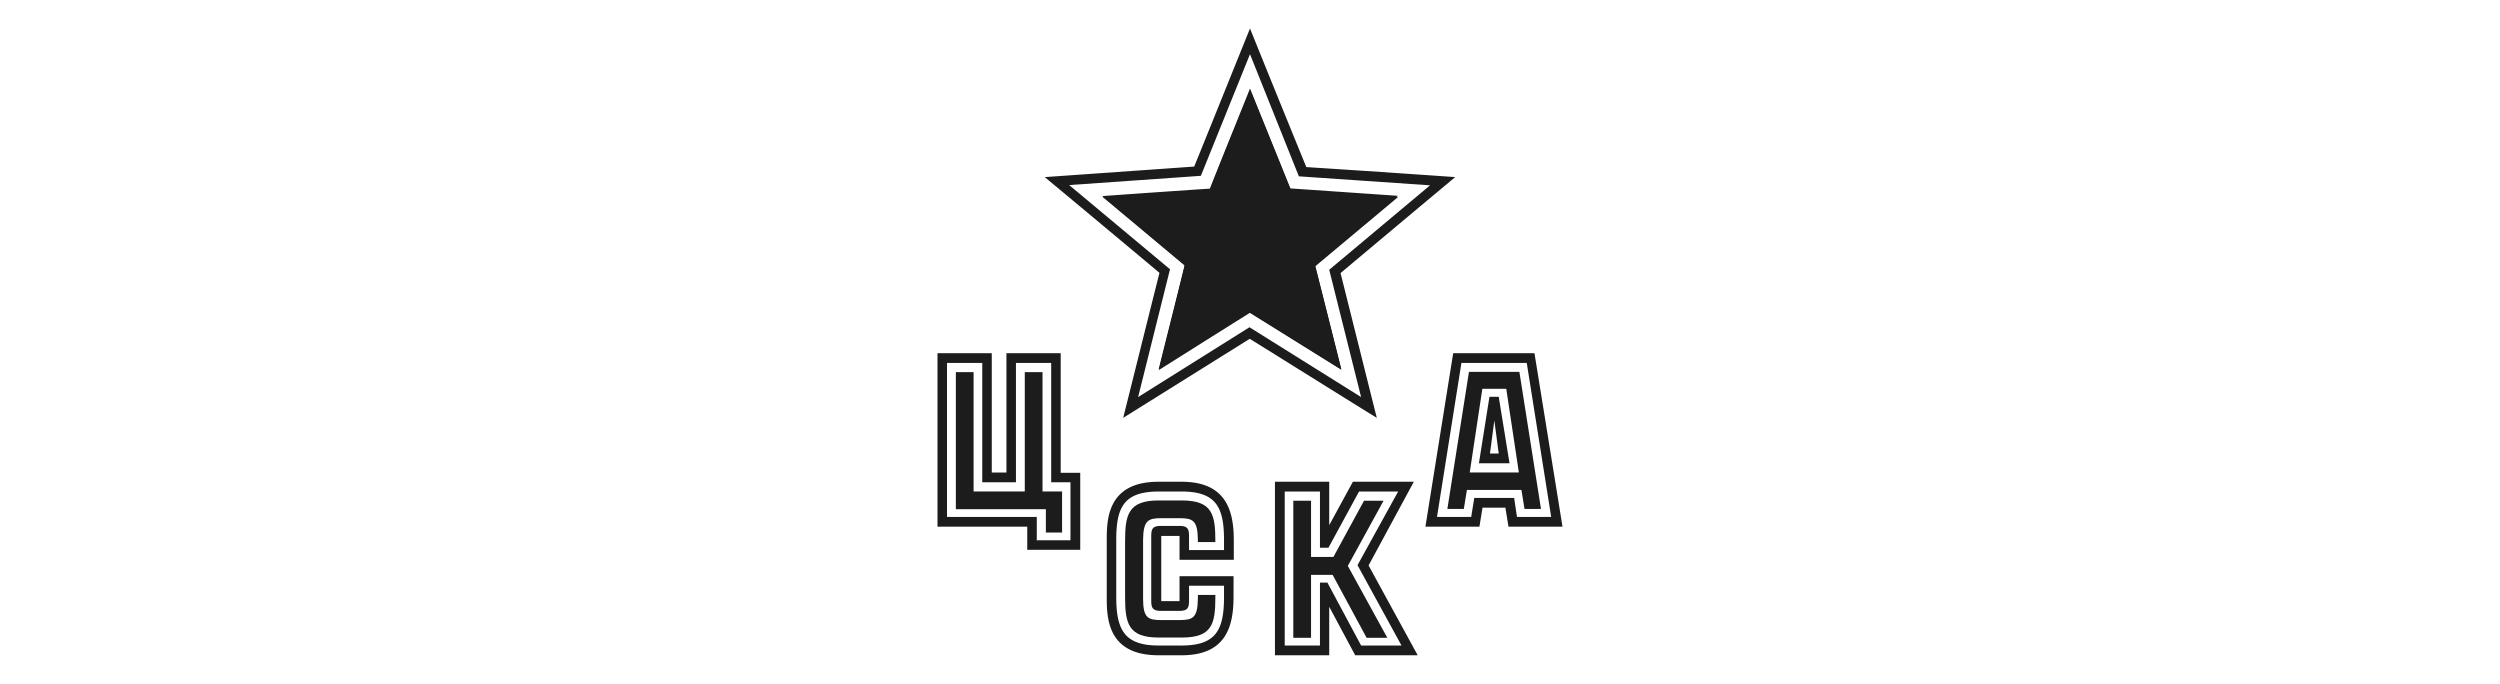 <svg width="234" height="64" fill="none" xmlns="http://www.w3.org/2000/svg"><path fill-rule="evenodd" clip-rule="evenodd" d="M94.202 33.057h5.08v11.195h1.829v7.207h-4.96v-2.162H87.75v-16.24h5.08v11.171h1.372V33.057zm5.994 17.513v-5.43h-1.805V33.97h-3.298v11.17h-3.154V33.97H88.64v14.414h8.402v2.186h3.153zM139.413 37.14l-.987 6.223h2.865l-1.011-6.222h-.867zm.457 2.211-.409 3.1h.819l-.41-3.1z" fill="#1C1C1C"/><path fill-rule="evenodd" clip-rule="evenodd" d="M136.019 33.057h7.607l2.624 16.24h-5.056l-.288-1.778h-2.143l-.289 1.778h-5.055l2.6-16.24zm.77.913h6.115l2.287 14.414h-3.202l-.265-1.778h-3.731l-.289 1.778h-3.202l2.287-14.414zM126.63 45.093h5.705l-4.237 7.832 4.598 8.408h-5.85l-2.431-4.54v4.54h-5.08v-16.24h5.08v4.06l2.215-4.06zm4.55 15.327-4.117-7.52 3.804-6.894h-3.66l-2.864 5.261h-.795v-5.261h-3.298V60.42h3.298v-5.886h.698l3.154 5.886h3.78z" fill="#1C1C1C"/><path d="M120.78 17.633 117 8.288c-.258.654-.865 2.159-1.52 3.785a612.276 612.276 0 0 0-2.236 5.584c-1.251.073-8.45.577-10.063.697.679.555 2.732 2.276 4.568 3.816a857.978 857.978 0 0 0 3.136 2.623c-.135.605-.783 3.185-1.382 5.57-.471 1.873-.912 3.626-1.049 4.207l8.522-5.357c1.107.697 6.524 4.084 8.57 5.357-2.194-8.736-2.216-8.823-2.385-9.479l-.07-.274.323-.268c.473-.393.943-.792 7.429-6.219-.899-.066-3.446-.24-5.779-.4-1.916-.132-3.687-.253-4.284-.297z" fill="#1C1C1C"/><path fill-rule="evenodd" clip-rule="evenodd" d="M114.991 7.642c.796-1.973 1.537-3.813 2.009-4.976a3071.43 3071.43 0 0 0 5.272 12.973 2528.917 2528.917 0 0 1 13.939.937c-2.087 1.733-6.728 5.624-9.524 7.968l-.029.025-1.184.992c.385 1.525 1.04 4.147 1.696 6.77l.001.005c.656 2.625 1.312 5.25 1.698 6.775-1.552-.953-4.794-2.975-7.627-4.742a2161.62 2161.62 0 0 0-4.266-2.657l-11.845 7.399c.28-1.116.702-2.808 1.164-4.657l.001-.003c.809-3.244 1.739-6.97 2.23-8.914a4221.9 4221.9 0 0 0-10.737-8.96l13.987-.986c.708-1.73 2.022-4.99 3.215-7.95zm-2.589 8.814L117 5.07l4.574 11.435 12.278.841-9.437 7.904 2.985 11.916-10.448-6.535-10.424 6.535 2.985-11.964-9.437-7.88 12.326-.865zM108.43 45.093h2.19c4.31 0 4.863 2.955 4.863 5.501v1.802h-5.079v-2.234h-1.71v6.102h1.71v-2.33h5.055v1.874c0 2.57-.529 5.525-4.839 5.525h-2.19c-4.839 0-4.839-3.58-4.839-5.525v-5.19c0-1.922 0-5.525 4.839-5.525zm6.138 10.763v-1.033h-3.274v1.189c.001.754.001 1.165-.89 1.165h-1.758c-.891 0-.891-.41-.89-1.166V50.391c-.001-.755-.001-1.166.89-1.166h1.758c.891 0 .891.41.89 1.166v1.092h3.274v-.937c0-3.05-.722-4.54-3.972-4.54h-2.142c-3.274 0-3.973 1.49-3.973 4.54v5.31c0 3.05.723 4.564 3.973 4.564h2.142c3.274 0 3.972-1.513 3.972-4.564z" fill="#1C1C1C"/><path d="M99.41 46.003h-1.83V34.83h-1.66v11.172h-4.792V34.83h-1.66v12.83h8.425v2.185h1.517v-3.843zm26.144-11.388c-8.426-5.237-7.607-4.733-8.57-5.333-1.18.745-7.367 4.613-8.522 5.357.385-1.537 2.142-8.552 2.431-9.778-.963-.792-6.5-5.453-7.703-6.438l10.063-.697c.457-1.153 3.129-7.735 3.755-9.321.746 1.85 3.057 7.495 3.78 9.345 1.252.096 8.353.577 10.063.697-7.752 6.486-6.91 5.79-7.752 6.486.313 1.178 1.878 7.376 2.455 9.682zm4.286 25.057-3.684-6.703 3.347-6.102h-1.83l-2.865 5.262h-2.094v-5.262h-1.661v12.83h1.661V53.81h2.022l3.178 5.886h1.926v-.024zm11.146-23.28 1.179 7.833h-4.598l1.18-7.832h2.239zm3.25 11.244-2.022-12.829h-4.719l-2.022 12.83h1.541l.289-1.779h5.103l.289 1.778h1.541zm-30.478 8.216v-.168h-1.637v.337c-.024 1.801-.457 2.018-1.733 2.018h-1.685c-1.276 0-1.71-.217-1.71-2.018v-5.502c.024-1.802.458-2.018 1.71-2.018h1.685c1.276 0 1.709.216 1.733 2.018v.216h1.637v-.072c0-2.474-.265-3.82-3.13-3.82h-2.19c-2.841 0-3.13 1.346-3.13 3.82v5.19c0 2.474.289 3.82 3.13 3.82h2.19c2.865 0 3.13-1.322 3.13-3.82z" fill="#1C1C1C"/></svg>